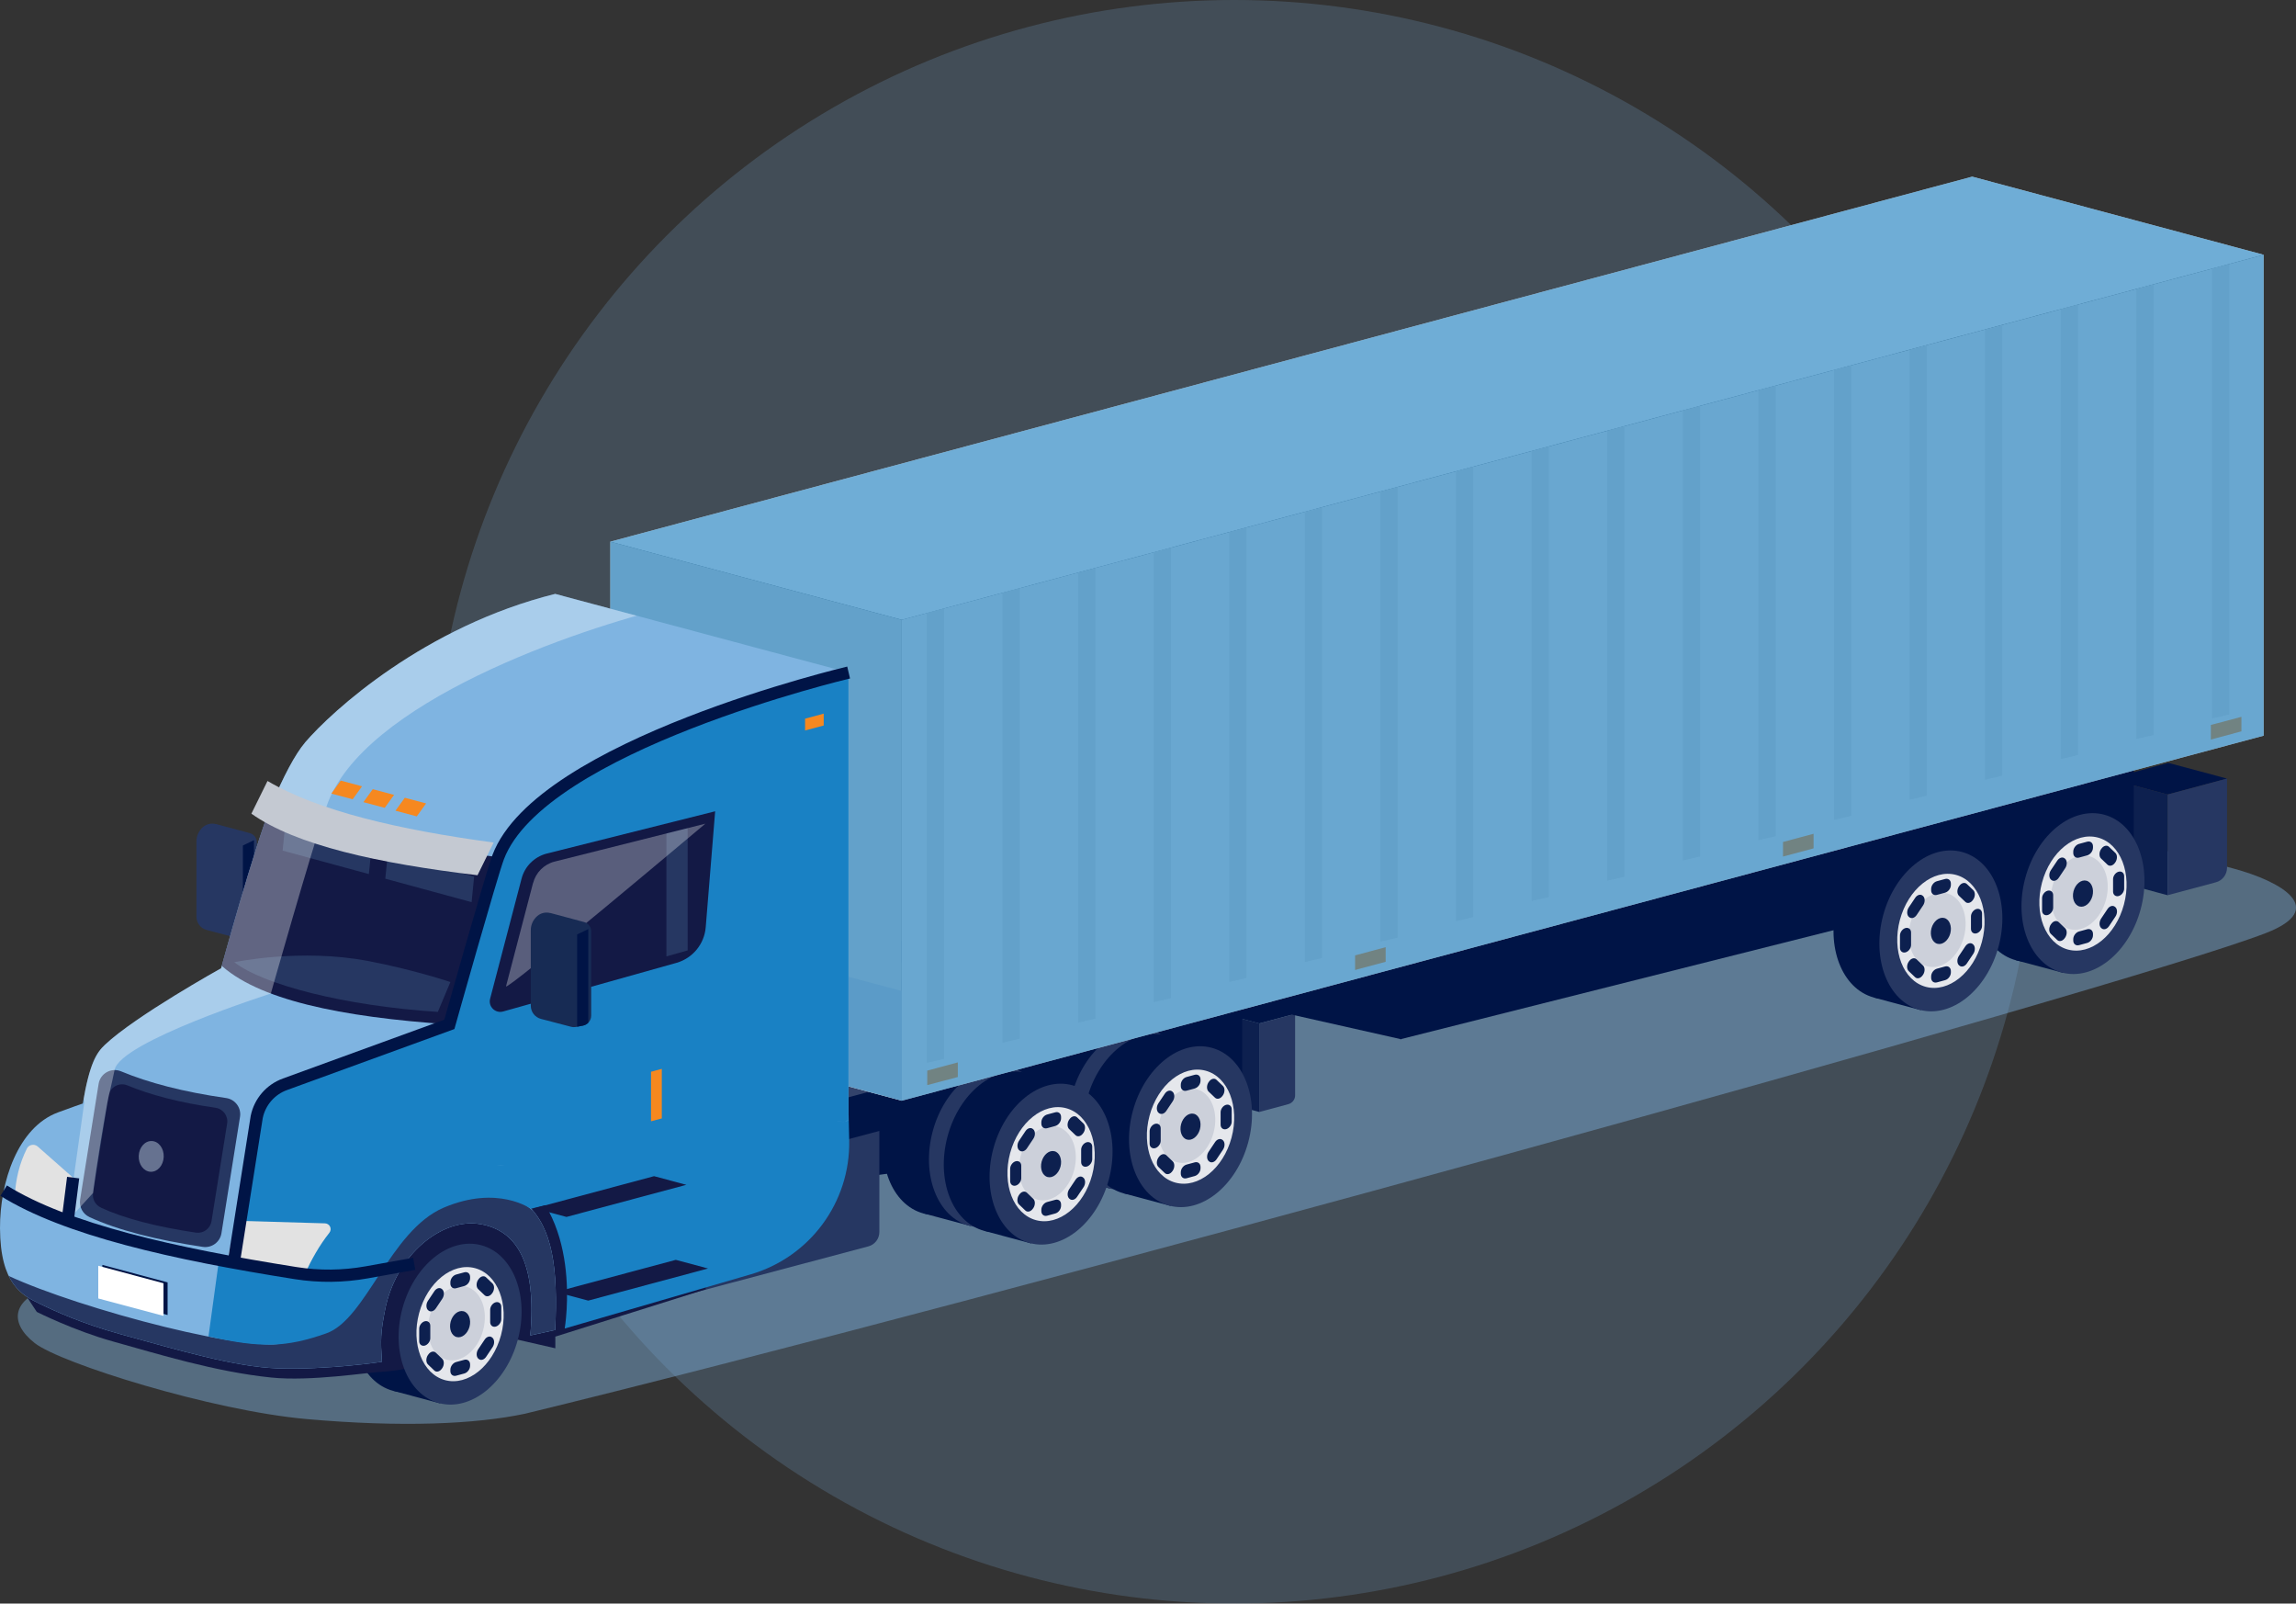 <?xml version="1.0" encoding="UTF-8"?><svg xmlns="http://www.w3.org/2000/svg" xmlns:xlink="http://www.w3.org/1999/xlink" viewBox="0 0 318.93 222.68"><rect x="0" y="0" width="318.93" height="222.68" fill="#333333" stroke="none"/><defs><style>.cls-1{fill:#33436b;}.cls-2{fill:#667290;}.cls-3{fill:#ccd0da;}.cls-4{fill:#0d204f;}.cls-5{fill:#e2e2e2;}.cls-6{mix-blend-mode:multiply;opacity:.6;}.cls-6,.cls-7{fill:#1981c4;}.cls-8{opacity:.33;}.cls-8,.cls-9,.cls-10{fill:#fff;}.cls-9{opacity:.3;}.cls-11{fill:#263762;}.cls-12{isolation:isolate;}.cls-13{fill:#001446;}.cls-14{fill:#c4c9d2;}.cls-15{clip-path:url(#clippath-1);}.cls-16{clip-path:url(#clippath-2);}.cls-17{fill:#666470;}.cls-18{opacity:.44;}.cls-18,.cls-19,.cls-20{fill:#7fb4e1;}.cls-19{opacity:.21;}.cls-21{fill:#f6881f;}.cls-22{fill:#131945;}.cls-23{fill:#bec3cd;}.cls-24{fill:#d2d2d1;}.cls-25{fill:#e5e7ec;}.cls-26{fill:none;stroke:#001446;stroke-miterlimit:10;stroke-width:1.7px;}.cls-27{fill:#172b54;}.cls-28{clip-path:url(#clippath);}.cls-29{fill:#e8e8e8;}.cls-30{fill:#f0efef;}</style><clipPath id="clippath"><path class="cls-11" d="M30,114.43l4.69,1.26c.58.16.99.68.99,1.29v11.7c0,.68-.48,1.26-1.14,1.39l-.93.18c-.24.05-.5.04-.74-.02l-4.17-1.09c-.83-.22-1.41-.97-1.41-1.83v-10.49c0-.77.34-1.49.92-1.98h0c.49-.42,1.16-.56,1.78-.4Z"/></clipPath><clipPath id="clippath-1"><path class="cls-20" d="M42.36,103.13c-1.34,1.57-3.03,4.72-4.72,8.82-2.24,5.42-6.93,22.51-6.93,22.51,0,0-11.89,6.61-16.14,10.63-1.18,1.11-2.13,2.6-3.07,8.15,0,0-1.73.59-3.46,1.24C2.47,156.55-.03,164.17,0,170.56c.04,7.79,3.06,9.31,5.59,10.53,1.98.95,5.8,2.71,11.1,4.17,8.18,2.25,15.92,4.55,21.84,4.76,6.91.24,14.52-.91,14.52-.91-.19-3.07-.2-3.97.45-7.28,1.52-7.61,7.89-12.72,13.15-11.85,5.01.82,7.93,5.15,7.01,15.47l3.46-.76c.41-8.56-.34-14.18-3.97-17.5l44.71-11.59v-62.21l-40.74-10.92c-18.14,4.52-30.99,16.24-34.77,20.66Z"/></clipPath><clipPath id="clippath-2"><path class="cls-27" d="M76.44,126.78l4.69,1.26c.58.16.99.68.99,1.29v11.7c0,.68-.48,1.26-1.14,1.39l-.93.18c-.24.05-.5.04-.74-.02l-4.17-1.09c-.83-.22-1.41-.97-1.41-1.83v-10.49c0-.77.34-1.49.92-1.98h0c.49-.42,1.16-.56,1.78-.4Z"/></clipPath></defs><g class="cls-12"><g id="Layer_2"><g id="Layer_1-2"><circle class="cls-19" cx="171.44" cy="111.34" r="111.34"/><path class="cls-18" d="M276.75,111.8c-6.78-1.82-128.3,28.94-135.08,30.75L8.11,178.34c-6.78,1.82-6.88,5.37-3.27,8.18,3.61,2.81,24.56,9.37,37.75,10.54,13.19,1.17,23.47.71,30.33-.74,61.74-14.99,221.83-59,241.85-66.76,8.66-3.36,2.18-7.15-4.59-8.97l-33.42-8.8Z"/><polygon class="cls-13" points="169.98 140.8 174.97 139.47 179.9 140.79 174.91 142.12 169.98 140.8"/><polygon class="cls-4" points="169.98 140.8 169.98 153.09 174.91 154.41 174.91 142.12 169.98 140.8"/><path class="cls-11" d="M179.9,140.79l-4.99,1.34v12.29l4.05-1.09c.55-.15.94-.65.94-1.22v-11.32Z"/><path class="cls-13" d="M90.83,146.74c-1.62,6.05.65,11.92,5.08,13.11,4.43,1.19,9.33-2.76,10.96-8.81,1.62-6.05-.65-11.92-5.08-13.11-4.43-1.19-9.34,2.76-10.96,8.81Z"/><rect class="cls-13" x="98.73" y="138.42" width="6.77" height="22.69" transform="translate(161.99 320.85) rotate(-165)"/><path class="cls-11" d="M97.19,148.44c-1.62,6.05.65,11.92,5.08,13.11,4.43,1.19,9.34-2.76,10.96-8.81,1.62-6.05-.65-11.92-5.08-13.11-4.43-1.19-9.34,2.76-10.96,8.81Z"/><path class="cls-25" d="M99.52,149.07c-1.15,4.3.46,8.46,3.61,9.3,3.14.84,6.63-1.96,7.78-6.25,1.15-4.3-.47-8.46-3.61-9.3-3.14-.84-6.63,1.96-7.78,6.25Z"/><path class="cls-3" d="M100.99,149.46c-.75,2.8.3,5.52,2.35,6.06,2.05.55,4.32-1.28,5.07-4.08.75-2.8-.3-5.52-2.35-6.06-2.05-.55-4.32,1.28-5.07,4.08Z"/><path class="cls-25" d="M103.91,150.24c-.26.99.11,1.95.83,2.14.72.19,1.52-.45,1.79-1.44.26-.99-.11-1.95-.83-2.14-.72-.19-1.52.45-1.79,1.44Z"/><path class="cls-4" d="M105.81,145.28l-1.14.31c-.44.12-.8-.17-.8-.64v-.19c0-.47.36-.95.8-1.07l1.14-.31c.44-.12.8.17.8.64v.19c0,.47-.36.95-.8,1.07Z"/><path class="cls-4" d="M105.81,157.44l-1.14.31c-.44.12-.8-.17-.8-.64v-.19c0-.47.36-.95.8-1.07l1.14-.31c.44-.12.8.17.8.64v.19c0,.47-.36.95-.8,1.07Z"/><path class="cls-4" d="M101.07,150.81v1.73c0,.45-.35.92-.77,1.03h0c-.42.11-.77-.17-.77-.62v-1.73c0-.45.35-.92.77-1.03h0c.42-.11.77.17.77.62Z"/><path class="cls-4" d="M110.93,148.17v1.73c0,.45-.35.92-.77,1.03h0c-.42.11-.77-.17-.77-.62v-1.73c0-.45.35-.92.77-1.03h0c.42-.11.77.17.77.62Z"/><path class="cls-4" d="M101.85,154.55l.89.85c.29.28.29.87,0,1.3l-.04.05c-.29.44-.77.56-1.06.28l-.89-.85c-.29-.28-.29-.87,0-1.3l.04-.05c.29-.44.77-.56,1.06-.28Z"/><path class="cls-4" d="M108.82,144.09l.89.85c.29.28.29.87,0,1.3l-.04.05c-.29.44-.77.56-1.06.28l-.89-.85c-.29-.28-.29-.87,0-1.3l.04-.05c.29-.44.77-.56,1.06-.28Z"/><path class="cls-4" d="M107.73,154.06l.89-1.33c.29-.44.77-.56,1.06-.28l.04.03c.29.28.29.87,0,1.3l-.89,1.33c-.29.44-.77.56-1.06.28l-.04-.03c-.29-.28-.29-.87,0-1.3Z"/><path class="cls-4" d="M100.76,147.34l.89-1.33c.29-.44.77-.56,1.06-.28l.04.03c.29.28.29.87,0,1.3l-.89,1.33c-.29.44-.77.56-1.06.28l-.04-.03c-.29-.28-.29-.87,0-1.3Z"/><path class="cls-13" d="M99.25,149.15c-1.62,6.05.65,11.92,5.08,13.11,4.43,1.19,9.33-2.76,10.96-8.81,1.62-6.05-.65-11.92-5.08-13.11-4.43-1.19-9.34,2.76-10.96,8.81Z"/><rect class="cls-13" x="107.15" y="140.83" width="6.77" height="22.69" transform="translate(177.92 327.77) rotate(-165)"/><path class="cls-11" d="M105.61,150.85c-1.62,6.05.65,11.92,5.08,13.11,4.43,1.19,9.34-2.76,10.96-8.81,1.62-6.05-.65-11.92-5.08-13.11-4.43-1.19-9.34,2.76-10.96,8.81Z"/><path class="cls-25" d="M107.94,151.48c-1.15,4.3.46,8.46,3.61,9.3,3.14.84,6.63-1.96,7.78-6.25,1.15-4.3-.47-8.46-3.61-9.3-3.14-.84-6.63,1.96-7.78,6.25Z"/><path class="cls-3" d="M109.41,151.87c-.75,2.8.3,5.52,2.35,6.06,2.05.55,4.32-1.28,5.07-4.08.75-2.8-.3-5.52-2.35-6.06-2.05-.55-4.32,1.28-5.07,4.08Z"/><path class="cls-4" d="M112.33,152.65c-.26.99.11,1.95.83,2.14.72.19,1.52-.45,1.79-1.44.26-.99-.11-1.95-.83-2.14-.72-.19-1.52.45-1.79,1.44Z"/><path class="cls-4" d="M114.23,147.7l-1.14.31c-.44.12-.8-.17-.8-.64v-.19c0-.47.36-.95.8-1.07l1.14-.31c.44-.12.8.17.8.64v.19c0,.47-.36.95-.8,1.07Z"/><path class="cls-4" d="M114.23,159.85l-1.14.31c-.44.12-.8-.17-.8-.64v-.19c0-.47.36-.95.8-1.07l1.14-.31c.44-.12.8.17.8.64v.19c0,.47-.36.95-.8,1.07Z"/><path class="cls-4" d="M109.49,153.22v1.73c0,.45-.35.92-.77,1.03h0c-.42.11-.77-.17-.77-.62v-1.73c0-.45.35-.92.77-1.03h0c.42-.11.77.17.77.62Z"/><path class="cls-4" d="M119.35,150.58v1.73c0,.45-.35.92-.77,1.03h0c-.42.11-.77-.17-.77-.62v-1.73c0-.45.35-.92.77-1.03h0c.42-.11.77.17.77.62Z"/><path class="cls-4" d="M110.27,156.96l.89.85c.29.28.29.87,0,1.3l-.04.05c-.29.44-.77.56-1.06.28l-.89-.85c-.29-.28-.29-.87,0-1.3l.04-.05c.29-.44.77-.56,1.06-.28Z"/><path class="cls-4" d="M117.24,146.5l.89.85c.29.28.29.87,0,1.3l-.04.05c-.29.44-.77.56-1.06.28l-.89-.85c-.29-.28-.29-.87,0-1.3l.04-.05c.29-.44.77-.56,1.06-.28Z"/><path class="cls-4" d="M116.15,156.48l.89-1.33c.29-.44.77-.56,1.06-.28l.04.03c.29.28.29.87,0,1.3l-.89,1.33c-.29.44-.77.56-1.06.28l-.04-.03c-.29-.28-.29-.87,0-1.3Z"/><path class="cls-4" d="M109.18,149.75l.89-1.33c.29-.44.77-.56,1.06-.28l.04.03c.29.28.29.87,0,1.3l-.89,1.33c-.29.44-.77.56-1.06.28l-.04-.03c-.29-.28-.29-.87,0-1.3Z"/><path class="cls-13" d="M113.9,139.38c-1.62,6.05.65,11.92,5.08,13.11,4.43,1.19,9.33-2.76,10.96-8.81,1.62-6.05-.65-11.92-5.08-13.11-4.43-1.19-9.34,2.76-10.96,8.81Z"/><rect class="cls-13" x="121.8" y="131.06" width="6.77" height="22.69" transform="translate(209.25 312.35) rotate(-165)"/><path class="cls-11" d="M120.26,141.08c-1.62,6.05.65,11.92,5.08,13.11,4.43,1.19,9.34-2.76,10.96-8.81,1.62-6.05-.65-11.92-5.08-13.11-4.43-1.19-9.34,2.76-10.96,8.81Z"/><path class="cls-25" d="M122.59,141.71c-1.15,4.3.46,8.46,3.61,9.3,3.14.84,6.63-1.96,7.78-6.25,1.15-4.3-.47-8.46-3.61-9.3-3.14-.84-6.63,1.96-7.78,6.25Z"/><path class="cls-3" d="M124.06,142.1c-.75,2.8.3,5.52,2.35,6.06,2.05.55,4.32-1.28,5.07-4.08.75-2.8-.3-5.52-2.35-6.06-2.05-.55-4.32,1.28-5.07,4.08Z"/><path class="cls-25" d="M126.97,142.88c-.26.99.11,1.95.83,2.14.72.19,1.52-.45,1.79-1.44.26-.99-.11-1.95-.83-2.14-.72-.19-1.52.45-1.79,1.44Z"/><path class="cls-4" d="M128.87,137.92l-1.14.31c-.44.12-.8-.17-.8-.64v-.19c0-.47.36-.95.8-1.07l1.14-.31c.44-.12.8.17.8.64v.19c0,.47-.36.95-.8,1.07Z"/><path class="cls-4" d="M128.87,150.08l-1.14.31c-.44.12-.8-.17-.8-.64v-.19c0-.47.36-.95.8-1.07l1.14-.31c.44-.12.8.17.8.64v.19c0,.47-.36.95-.8,1.07Z"/><path class="cls-4" d="M124.14,143.45v1.73c0,.45-.35.92-.77,1.03h0c-.42.11-.77-.17-.77-.62v-1.73c0-.45.35-.92.77-1.03h0c.42-.11.77.17.77.62Z"/><path class="cls-4" d="M134,140.81v1.73c0,.45-.35.92-.77,1.03h0c-.42.11-.77-.17-.77-.62v-1.73c0-.45.35-.92.77-1.03h0c.42-.11.77.17.77.62Z"/><path class="cls-4" d="M124.92,147.19l.89.85c.29.28.29.87,0,1.3l-.04.05c-.29.44-.77.56-1.06.28l-.89-.85c-.29-.28-.29-.87,0-1.3l.04-.05c.29-.44.77-.56,1.06-.28Z"/><path class="cls-4" d="M131.89,136.73l.89.85c.29.28.29.87,0,1.3l-.04.05c-.29.44-.77.56-1.06.28l-.89-.85c-.29-.28-.29-.87,0-1.3l.04-.05c.29-.44.77-.56,1.06-.28Z"/><path class="cls-4" d="M130.8,146.7l.89-1.33c.29-.44.77-.56,1.06-.28l.04.03c.29.28.29.87,0,1.3l-.89,1.33c-.29.44-.77.56-1.06.28l-.04-.03c-.29-.28-.29-.87,0-1.3Z"/><path class="cls-4" d="M123.82,139.98l.89-1.33c.29-.44.77-.56,1.06-.28l.04.03c.29.28.29.87,0,1.3l-.89,1.33c-.29.44-.77.56-1.06.28l-.04-.03c-.29-.28-.29-.87,0-1.3Z"/><path class="cls-13" d="M122.32,141.79c-1.62,6.05.65,11.92,5.08,13.11,4.43,1.19,9.33-2.76,10.96-8.81,1.62-6.05-.65-11.92-5.08-13.11-4.43-1.19-9.34,2.76-10.96,8.81Z"/><rect class="cls-13" x="130.22" y="133.47" width="6.77" height="22.69" transform="translate(225.17 319.28) rotate(-165)"/><path class="cls-11" d="M128.68,143.5c-1.62,6.05.65,11.92,5.08,13.11,4.43,1.19,9.34-2.76,10.96-8.81,1.62-6.05-.65-11.92-5.08-13.11-4.43-1.19-9.34,2.76-10.96,8.81Z"/><ellipse class="cls-25" cx="136.7" cy="145.64" rx="8.05" ry="5.89" transform="translate(-39.36 239.99) rotate(-75)"/><path class="cls-3" d="M132.48,144.51c-.75,2.8.3,5.52,2.35,6.06,2.05.55,4.32-1.28,5.07-4.08.75-2.8-.3-5.52-2.35-6.06-2.05-.55-4.32,1.28-5.07,4.08Z"/><path class="cls-4" d="M135.39,145.29c-.26.99.11,1.95.83,2.14.72.19,1.52-.45,1.79-1.44.26-.99-.11-1.95-.83-2.14-.72-.19-1.52.45-1.79,1.44Z"/><path class="cls-4" d="M137.29,140.34l-1.14.31c-.44.12-.8-.17-.8-.64v-.19c0-.47.36-.95.8-1.07l1.14-.31c.44-.12.8.17.8.64v.19c0,.47-.36.95-.8,1.07Z"/><path class="cls-4" d="M137.29,152.49l-1.14.31c-.44.12-.8-.17-.8-.64v-.19c0-.47.36-.95.8-1.07l1.14-.31c.44-.12.8.17.8.64v.19c0,.47-.36.95-.8,1.07Z"/><path class="cls-4" d="M132.56,145.87v1.73c0,.45-.35.92-.77,1.03h0c-.42.11-.77-.17-.77-.62v-1.73c0-.45.35-.92.77-1.03h0c.42-.11.77.17.77.62Z"/><path class="cls-4" d="M142.42,143.22v1.73c0,.45-.35.92-.77,1.03h0c-.42.11-.77-.17-.77-.62v-1.73c0-.45.35-.92.77-1.03h0c.42-.11.77.17.77.62Z"/><path class="cls-4" d="M133.34,149.6l.89.85c.29.28.29.87,0,1.3l-.04.05c-.29.44-.77.56-1.06.28l-.89-.85c-.29-.28-.29-.87,0-1.3l.04-.05c.29-.44.77-.56,1.06-.28Z"/><path class="cls-4" d="M140.31,139.14l.89.85c.29.28.29.87,0,1.3l-.04.05c-.29.44-.77.56-1.06.28l-.89-.85c-.29-.28-.29-.87,0-1.3l.04-.05c.29-.44.77-.56,1.06-.28Z"/><path class="cls-4" d="M139.22,149.12l.89-1.33c.29-.44.77-.56,1.06-.28l.04.03c.29.28.29.87,0,1.3l-.89,1.33c-.29.44-.77.56-1.06.28l-.04-.03c-.29-.28-.29-.87,0-1.3Z"/><path class="cls-4" d="M132.24,142.39l.89-1.33c.29-.44.77-.56,1.06-.28l.04.03c.29.28.29.87,0,1.3l-.89,1.33c-.29.44-.77.56-1.06.28l-.04-.03c-.29-.28-.29-.87,0-1.3Z"/><polygon class="cls-13" points="172.55 137.72 102.95 151.3 95.34 166.91 172.55 156.05 172.55 137.72"/><polygon class="cls-1" points="76.08 153.97 154.64 132.92 172.55 137.72 93.99 158.77 76.08 153.97"/><polygon class="cls-13" points="76.08 153.97 76.08 172.3 93.99 177.1 93.99 158.77 76.08 153.97"/><path class="cls-13" d="M142.57,150.19c-1.62,6.05.65,11.92,5.08,13.11,4.43,1.19,9.33-2.76,10.96-8.81,1.62-6.05-.65-11.92-5.08-13.11-4.43-1.19-9.34,2.76-10.96,8.81Z"/><rect class="cls-13" x="150.47" y="141.87" width="6.77" height="22.69" transform="translate(262.81 341.03) rotate(-165)"/><path class="cls-11" d="M148.93,151.9c-1.62,6.05.65,11.92,5.08,13.11,4.43,1.19,9.34-2.76,10.96-8.81,1.62-6.05-.65-11.92-5.08-13.11-4.43-1.19-9.34,2.76-10.96,8.81Z"/><ellipse class="cls-25" cx="156.95" cy="154.05" rx="8.05" ry="5.89" transform="translate(-32.47 265.78) rotate(-75)"/><path class="cls-3" d="M152.73,152.91c-.75,2.8.3,5.52,2.35,6.06,2.05.55,4.32-1.28,5.07-4.08.75-2.8-.3-5.52-2.35-6.06-2.05-.55-4.32,1.28-5.07,4.08Z"/><path class="cls-25" d="M155.64,153.7c-.26.99.11,1.95.83,2.14.72.19,1.52-.45,1.79-1.44.26-.99-.11-1.95-.83-2.14-.72-.19-1.52.45-1.79,1.44Z"/><path class="cls-4" d="M157.54,148.74l-1.14.31c-.44.12-.8-.17-.8-.64v-.19c0-.47.36-.95.8-1.07l1.14-.31c.44-.12.8.17.8.64v.19c0,.47-.36.95-.8,1.07Z"/><path class="cls-4" d="M157.54,160.89l-1.14.31c-.44.12-.8-.17-.8-.64v-.19c0-.47.36-.95.8-1.07l1.14-.31c.44-.12.8.17.8.64v.19c0,.47-.36.95-.8,1.07Z"/><path class="cls-4" d="M152.81,154.27v1.73c0,.45-.35.92-.77,1.03h0c-.42.11-.77-.17-.77-.62v-1.73c0-.45.35-.92.77-1.03h0c.42-.11.77.17.77.62Z"/><path class="cls-4" d="M162.67,151.63v1.73c0,.45-.35.92-.77,1.03h0c-.42.11-.77-.17-.77-.62v-1.73c0-.45.35-.92.77-1.03h0c.42-.11.77.17.77.62Z"/><path class="cls-4" d="M153.59,158l.89.85c.29.28.29.87,0,1.3l-.04.05c-.29.44-.77.56-1.06.28l-.89-.85c-.29-.28-.29-.87,0-1.3l.04-.05c.29-.44.77-.56,1.06-.28Z"/><path class="cls-4" d="M160.56,147.54l.89.85c.29.28.29.87,0,1.3l-.04.05c-.29.44-.77.56-1.06.28l-.89-.85c-.29-.28-.29-.87,0-1.3l.04-.05c.29-.44.77-.56,1.06-.28Z"/><path class="cls-4" d="M159.47,157.52l.89-1.33c.29-.44.77-.56,1.06-.28l.04.03c.29.28.29.87,0,1.3l-.89,1.33c-.29.44-.77.56-1.06.28l-.04-.03c-.29-.28-.29-.87,0-1.3Z"/><path class="cls-4" d="M152.49,150.79l.89-1.33c.29-.44.77-.56,1.06-.28l.04.03c.29.28.29.87,0,1.3l-.89,1.33c-.29.44-.77.56-1.06.28l-.04-.03c-.29-.28-.29-.87,0-1.3Z"/><path class="cls-13" d="M150.99,152.6c-1.62,6.05.65,11.92,5.08,13.11,4.43,1.19,9.33-2.76,10.96-8.81,1.62-6.05-.65-11.92-5.08-13.11-4.43-1.19-9.34,2.76-10.96,8.81Z"/><rect class="cls-13" x="158.89" y="144.29" width="6.77" height="22.69" transform="translate(278.74 347.96) rotate(-165)"/><path class="cls-11" d="M157.35,154.31c-1.62,6.05.65,11.92,5.08,13.11,4.43,1.19,9.34-2.76,10.96-8.81,1.62-6.05-.65-11.92-5.08-13.11-4.43-1.19-9.34,2.76-10.96,8.81Z"/><path class="cls-25" d="M159.68,154.93c-1.15,4.3.46,8.46,3.61,9.3,3.14.84,6.63-1.96,7.78-6.25,1.15-4.3-.47-8.46-3.61-9.3-3.14-.84-6.63,1.96-7.78,6.25Z"/><path class="cls-3" d="M161.15,155.33c-.75,2.8.3,5.52,2.35,6.06,2.05.55,4.32-1.28,5.07-4.08.75-2.8-.3-5.52-2.35-6.06-2.05-.55-4.32,1.28-5.07,4.08Z"/><path class="cls-4" d="M164.06,156.11c-.26.99.11,1.95.83,2.14.72.19,1.52-.45,1.79-1.44.26-.99-.11-1.95-.83-2.14-.72-.19-1.52.45-1.79,1.44Z"/><path class="cls-4" d="M165.96,151.15l-1.14.31c-.44.12-.8-.17-.8-.64v-.19c0-.47.36-.95.8-1.07l1.14-.31c.44-.12.8.17.8.64v.19c0,.47-.36.95-.8,1.07Z"/><path class="cls-4" d="M165.96,163.31l-1.14.31c-.44.12-.8-.17-.8-.64v-.19c0-.47.36-.95.8-1.07l1.14-.31c.44-.12.8.17.8.64v.19c0,.47-.36.95-.8,1.07Z"/><path class="cls-4" d="M161.23,156.68v1.73c0,.45-.35.92-.77,1.03h0c-.42.11-.77-.17-.77-.62v-1.73c0-.45.35-.92.77-1.03h0c.42-.11.77.17.77.62Z"/><path class="cls-4" d="M171.09,154.04v1.73c0,.45-.35.92-.77,1.03h0c-.42.11-.77-.17-.77-.62v-1.73c0-.45.35-.92.77-1.03h0c.42-.11.77.17.77.62Z"/><path class="cls-4" d="M162.01,160.42l.89.85c.29.28.29.87,0,1.3l-.04.05c-.29.44-.77.56-1.06.28l-.89-.85c-.29-.28-.29-.87,0-1.3l.04-.05c.29-.44.77-.56,1.06-.28Z"/><path class="cls-4" d="M168.98,149.95l.89.85c.29.28.29.87,0,1.3l-.04.05c-.29.44-.77.56-1.06.28l-.89-.85c-.29-.28-.29-.87,0-1.3l.04-.05c.29-.44.77-.56,1.06-.28Z"/><path class="cls-4" d="M167.89,159.93l.89-1.33c.29-.44.77-.56,1.06-.28l.04.03c.29.28.29.87,0,1.3l-.89,1.33c-.29.44-.77.56-1.06.28l-.04-.03c-.29-.28-.29-.87,0-1.3Z"/><path class="cls-4" d="M160.91,153.21l.89-1.33c.29-.44.77-.56,1.06-.28l.04.03c.29.28.29.87,0,1.3l-.89,1.33c-.29.44-.77.56-1.06.28l-.04-.03c-.29-.28-.29-.87,0-1.3Z"/><path class="cls-13" d="M123.2,155.4c-1.62,6.05.65,11.92,5.08,13.11,4.43,1.19,9.33-2.76,10.96-8.81,1.62-6.05-.65-11.92-5.08-13.11-4.43-1.19-9.34,2.76-10.96,8.81Z"/><rect class="cls-13" x="131.1" y="147.08" width="6.77" height="22.69" transform="translate(223.39 346.25) rotate(-165)"/><path class="cls-11" d="M129.56,157.1c-1.62,6.05.65,11.92,5.08,13.11,4.43,1.19,9.34-2.76,10.96-8.81,1.62-6.05-.65-11.92-5.08-13.11-4.43-1.19-9.34,2.76-10.96,8.81Z"/><ellipse class="cls-25" cx="137.58" cy="159.25" rx="8.05" ry="5.89" transform="translate(-51.85 250.93) rotate(-75)"/><path class="cls-3" d="M133.36,158.12c-.75,2.8.3,5.52,2.35,6.06,2.05.55,4.32-1.28,5.07-4.08.75-2.8-.3-5.52-2.35-6.06-2.05-.55-4.32,1.28-5.07,4.08Z"/><path class="cls-25" d="M136.27,158.9c-.26.99.11,1.95.83,2.14.72.19,1.52-.45,1.79-1.44.26-.99-.11-1.95-.83-2.14-.72-.19-1.52.45-1.79,1.44Z"/><path class="cls-4" d="M138.17,153.94l-1.14.31c-.44.12-.8-.17-.8-.64v-.19c0-.47.36-.95.8-1.07l1.14-.31c.44-.12.8.17.8.64v.19c0,.47-.36.95-.8,1.07Z"/><path class="cls-4" d="M138.17,166.1l-1.14.31c-.44.12-.8-.17-.8-.64v-.19c0-.47.36-.95.8-1.07l1.14-.31c.44-.12.8.17.8.64v.19c0,.47-.36.95-.8,1.07Z"/><path class="cls-4" d="M133.44,159.47v1.73c0,.45-.35.92-.77,1.03h0c-.42.11-.77-.17-.77-.62v-1.73c0-.45.35-.92.77-1.03h0c.42-.11.77.17.77.62Z"/><path class="cls-4" d="M143.3,156.83v1.73c0,.45-.35.92-.77,1.03h0c-.42.11-.77-.17-.77-.62v-1.73c0-.45.35-.92.77-1.03h0c.42-.11.77.17.77.62Z"/><path class="cls-4" d="M134.22,163.21l.89.85c.29.28.29.87,0,1.3l-.04.05c-.29.44-.77.56-1.06.28l-.89-.85c-.29-.28-.29-.87,0-1.3l.04-.05c.29-.44.77-.56,1.06-.28Z"/><path class="cls-4" d="M141.19,152.75l.89.85c.29.28.29.87,0,1.3l-.04.05c-.29.44-.77.56-1.06.28l-.89-.85c-.29-.28-.29-.87,0-1.3l.04-.05c.29-.44.77-.56,1.06-.28Z"/><path class="cls-4" d="M140.1,162.72l.89-1.33c.29-.44.77-.56,1.06-.28l.04.03c.29.28.29.87,0,1.3l-.89,1.33c-.29.44-.77.56-1.06.28l-.04-.03c-.29-.28-.29-.87,0-1.3Z"/><path class="cls-4" d="M133.13,156l.89-1.33c.29-.44.77-.56,1.06-.28l.04.03c.29.28.29.87,0,1.3l-.89,1.33c-.29.44-.77.56-1.06.28l-.04-.03c-.29-.28-.29-.87,0-1.3Z"/><path class="cls-13" d="M131.62,157.81c-1.62,6.05.65,11.92,5.08,13.11,4.43,1.19,9.33-2.76,10.96-8.81,1.62-6.05-.65-11.92-5.08-13.11-4.43-1.19-9.34,2.76-10.96,8.81Z"/><rect class="cls-13" x="139.52" y="149.49" width="6.77" height="22.69" transform="translate(239.32 353.18) rotate(-165)"/><path class="cls-11" d="M137.98,159.51c-1.62,6.05.65,11.92,5.08,13.11,4.43,1.19,9.34-2.76,10.96-8.81,1.62-6.05-.65-11.92-5.08-13.11-4.43-1.19-9.34,2.76-10.96,8.81Z"/><path class="cls-25" d="M140.31,160.14c-1.15,4.3.46,8.46,3.61,9.3,3.14.84,6.63-1.96,7.78-6.25,1.15-4.3-.47-8.46-3.61-9.3-3.14-.84-6.63,1.96-7.78,6.25Z"/><path class="cls-3" d="M141.78,160.53c-.75,2.8.3,5.52,2.35,6.06,2.05.55,4.32-1.28,5.07-4.08.75-2.8-.3-5.52-2.35-6.06-2.05-.55-4.32,1.28-5.07,4.08Z"/><path class="cls-4" d="M144.69,161.31c-.26.99.11,1.95.83,2.14.72.19,1.52-.45,1.79-1.44.26-.99-.11-1.95-.83-2.14-.72-.19-1.52.45-1.79,1.44Z"/><path class="cls-4" d="M146.59,156.36l-1.14.31c-.44.12-.8-.17-.8-.64v-.19c0-.47.36-.95.8-1.07l1.14-.31c.44-.12.8.17.8.64v.19c0,.47-.36.95-.8,1.07Z"/><path class="cls-4" d="M146.59,168.51l-1.14.31c-.44.12-.8-.17-.8-.64v-.19c0-.47.36-.95.8-1.07l1.14-.31c.44-.12.8.17.8.64v.19c0,.47-.36.95-.8,1.07Z"/><path class="cls-4" d="M141.86,161.88v1.73c0,.45-.35.92-.77,1.03h0c-.42.11-.77-.17-.77-.62v-1.73c0-.45.35-.92.77-1.03h0c.42-.11.77.17.77.62Z"/><path class="cls-4" d="M151.72,159.24v1.73c0,.45-.35.92-.77,1.03h0c-.42.11-.77-.17-.77-.62v-1.73c0-.45.35-.92.77-1.03h0c.42-.11.77.17.77.62Z"/><path class="cls-4" d="M142.64,165.62l.89.85c.29.28.29.87,0,1.3l-.04.05c-.29.44-.77.56-1.06.28l-.89-.85c-.29-.28-.29-.87,0-1.3l.04-.05c.29-.44.77-.56,1.06-.28Z"/><path class="cls-4" d="M149.61,155.16l.89.85c.29.28.29.87,0,1.3l-.04.05c-.29.44-.77.56-1.06.28l-.89-.85c-.29-.28-.29-.87,0-1.3l.04-.05c.29-.44.77-.56,1.06-.28Z"/><path class="cls-4" d="M148.52,165.14l.89-1.33c.29-.44.77-.56,1.06-.28l.04.03c.29.28.29.87,0,1.3l-.89,1.33c-.29.44-.77.56-1.06.28l-.04-.03c-.29-.28-.29-.87,0-1.3Z"/><path class="cls-4" d="M141.55,158.41l.89-1.33c.29-.44.77-.56,1.06-.28l.04.03c.29.28.29.87,0,1.3l-.89,1.33c-.29.44-.77.56-1.06.28l-.04-.03c-.29-.28-.29-.87,0-1.3Z"/><path class="cls-11" d="M122.15,157.05l-31.1,8.27v15.62l29.57-7.86c.9-.24,1.53-1.06,1.53-1.99v-14.04Z"/><polygon class="cls-13" points="83.24 162.49 83.24 178.1 92.34 180.54 92.34 164.93 83.24 162.49"/><polygon class="cls-13" points="292.95 108.15 301.2 105.94 309.35 108.12 301.11 110.33 292.95 108.15"/><polygon class="cls-4" points="292.95 108.15 292.95 122.13 301.11 124.32 301.11 110.33 292.95 108.15"/><path class="cls-11" d="M309.35,108.12l-8.25,2.21v13.98l6.7-1.79c.91-.24,1.55-1.07,1.55-2.02v-12.38Z"/><polygon class="cls-13" points="296.39 98.35 194.51 124 194.51 144.32 296.39 118.68 296.39 98.35"/><polygon class="cls-17" points="189.52 116.91 276.65 93.57 296.52 98.89 209.39 122.24 189.52 116.91"/><polygon class="cls-13" points="174.78 119.52 174.78 139.85 194.65 144.32 194.65 124.85 174.78 119.52"/><polygon class="cls-29" points="183.02 131.73 243.02 115.38 253.22 118.11 193.22 134.47 183.02 131.73"/><polygon class="cls-5" points="314.44 35.38 314.44 102.16 219.87 127.5 125.26 152.85 125.26 86.07 219.87 60.73 314.44 35.38"/><polygon class="cls-30" points="314.44 35.38 125.26 86.07 84.77 75.22 273.95 24.53 314.44 35.38"/><polygon class="cls-24" points="84.77 75.22 84.77 142 125.26 152.85 125.26 86.07 84.77 75.22"/><polygon class="cls-23" points="84.77 126.77 84.77 142 125.26 152.85 125.26 137.62 84.77 126.77"/><path class="cls-13" d="M274.95,120.24c-1.62,6.05.65,11.92,5.08,13.11,4.43,1.19,9.33-2.76,10.96-8.81,1.62-6.05-.65-11.92-5.08-13.11-4.43-1.19-9.34,2.76-10.96,8.81Z"/><rect class="cls-13" x="282.86" y="111.92" width="6.77" height="22.69" transform="translate(530.83 316.41) rotate(-165)"/><path class="cls-11" d="M281.32,121.94c-1.62,6.05.65,11.92,5.08,13.11,4.43,1.19,9.34-2.76,10.96-8.81,1.62-6.05-.65-11.92-5.08-13.11-4.43-1.19-9.34,2.76-10.96,8.81Z"/><ellipse class="cls-25" cx="289.34" cy="124.09" rx="8.05" ry="5.89" transform="translate(94.59 371.45) rotate(-75)"/><path class="cls-3" d="M285.12,122.96c-.75,2.8.3,5.52,2.35,6.06,2.05.55,4.32-1.28,5.07-4.08.75-2.8-.3-5.52-2.35-6.06-2.05-.55-4.32,1.28-5.07,4.08Z"/><path class="cls-4" d="M288.03,123.74c-.26.99.11,1.95.83,2.14.72.19,1.52-.45,1.79-1.44.26-.99-.11-1.95-.83-2.14-.72-.19-1.52.45-1.79,1.44Z"/><path class="cls-4" d="M289.93,118.78l-1.14.31c-.44.12-.8-.17-.8-.64v-.19c0-.47.36-.95.8-1.07l1.14-.31c.44-.12.8.17.8.64v.19c0,.47-.36.95-.8,1.07Z"/><path class="cls-4" d="M289.93,130.94l-1.14.31c-.44.12-.8-.17-.8-.64v-.19c0-.47.36-.95.8-1.07l1.14-.31c.44-.12.8.17.8.64v.19c0,.47-.36.95-.8,1.07Z"/><path class="cls-4" d="M285.2,124.31v1.73c0,.45-.35.92-.77,1.03h0c-.42.11-.77-.17-.77-.62v-1.73c0-.45.35-.92.77-1.03h0c.42-.11.77.17.77.62Z"/><path class="cls-4" d="M295.06,121.67v1.73c0,.45-.35.92-.77,1.03h0c-.42.11-.77-.17-.77-.62v-1.73c0-.45.35-.92.77-1.03h0c.42-.11.77.17.77.62Z"/><path class="cls-4" d="M285.97,128.05l.89.85c.29.28.29.87,0,1.3l-.04.05c-.29.44-.77.56-1.06.28l-.89-.85c-.29-.28-.29-.87,0-1.3l.04-.05c.29-.44.77-.56,1.06-.28Z"/><path class="cls-4" d="M292.95,117.59l.89.85c.29.28.29.87,0,1.3l-.04.05c-.29.44-.77.56-1.06.28l-.89-.85c-.29-.28-.29-.87,0-1.3l.04-.05c.29-.44.77-.56,1.06-.28Z"/><path class="cls-4" d="M291.86,127.56l.89-1.33c.29-.44.77-.56,1.06-.28l.04.03c.29.28.29.87,0,1.3l-.89,1.33c-.29.44-.77.56-1.06.28l-.04-.03c-.29-.28-.29-.87,0-1.3Z"/><path class="cls-4" d="M284.88,120.84l.89-1.33c.29-.44.77-.56,1.06-.28l.04.03c.29.28.29.87,0,1.3l-.89,1.33c-.29.44-.77.56-1.06.28l-.04-.03c-.29-.28-.29-.87,0-1.3Z"/><path class="cls-13" d="M255.21,125.41c-1.62,6.05.65,11.92,5.08,13.11,4.43,1.19,9.33-2.76,10.96-8.81,1.62-6.05-.65-11.92-5.08-13.11-4.43-1.19-9.34,2.76-10.96,8.81Z"/><rect class="cls-13" x="263.12" y="117.09" width="6.77" height="22.69" transform="translate(490.68 321.48) rotate(-165)"/><path class="cls-11" d="M261.58,127.12c-1.62,6.05.65,11.92,5.08,13.11,4.43,1.19,9.34-2.76,10.96-8.81,1.62-6.05-.65-11.92-5.08-13.11-4.43-1.19-9.34,2.76-10.96,8.81Z"/><path class="cls-25" d="M263.91,127.74c-1.15,4.3.46,8.46,3.61,9.3,3.14.84,6.63-1.96,7.78-6.25,1.15-4.3-.47-8.46-3.61-9.3-3.14-.84-6.63,1.96-7.78,6.25Z"/><path class="cls-3" d="M265.38,128.13c-.75,2.8.3,5.52,2.35,6.06,2.05.55,4.32-1.28,5.07-4.08.75-2.8-.3-5.52-2.35-6.06-2.05-.55-4.32,1.28-5.07,4.08Z"/><path class="cls-4" d="M268.29,128.92c-.26.99.11,1.95.83,2.14.72.19,1.52-.45,1.79-1.44.26-.99-.11-1.95-.83-2.14-.72-.19-1.52.45-1.79,1.44Z"/><path class="cls-4" d="M270.19,123.96l-1.14.31c-.44.12-.8-.17-.8-.64v-.19c0-.47.36-.95.8-1.07l1.14-.31c.44-.12.8.17.8.64v.19c0,.47-.36.95-.8,1.07Z"/><path class="cls-4" d="M270.19,136.11l-1.14.31c-.44.12-.8-.17-.8-.64v-.19c0-.47.36-.95.8-1.07l1.14-.31c.44-.12.8.17.8.64v.19c0,.47-.36.95-.8,1.07Z"/><path class="cls-4" d="M265.46,129.49v1.73c0,.45-.35.92-.77,1.03h0c-.42.11-.77-.17-.77-.62v-1.73c0-.45.35-.92.77-1.03h0c.42-.11.77.17.77.62Z"/><path class="cls-4" d="M275.32,126.85v1.73c0,.45-.35.92-.77,1.03h0c-.42.11-.77-.17-.77-.62v-1.73c0-.45.35-.92.77-1.03h0c.42-.11.77.17.77.62Z"/><path class="cls-4" d="M266.23,133.22l.89.85c.29.28.29.87,0,1.3l-.04.05c-.29.44-.77.56-1.06.28l-.89-.85c-.29-.28-.29-.87,0-1.3l.04-.05c.29-.44.77-.56,1.06-.28Z"/><path class="cls-4" d="M273.21,122.76l.89.85c.29.28.29.87,0,1.3l-.04.05c-.29.44-.77.56-1.06.28l-.89-.85c-.29-.28-.29-.87,0-1.3l.04-.05c.29-.44.77-.56,1.06-.28Z"/><path class="cls-4" d="M272.11,132.74l.89-1.33c.29-.44.77-.56,1.06-.28l.04.03c.29.28.29.87,0,1.3l-.89,1.33c-.29.44-.77.56-1.06.28l-.04-.03c-.29-.28-.29-.87,0-1.3Z"/><path class="cls-4" d="M265.14,126.01l.89-1.33c.29-.44.77-.56,1.06-.28l.04.03c.29.28.29.87,0,1.3l-.89,1.33c-.29.44-.77.56-1.06.28l-.04-.03c-.29-.28-.29-.87,0-1.3Z"/><polygon class="cls-21" points="133.05 149.56 128.8 150.69 128.8 148.67 133.05 147.53 133.05 149.56"/><polygon class="cls-21" points="192.48 133.56 188.23 134.7 188.23 132.67 192.48 131.53 192.48 133.56"/><polygon class="cls-21" points="251.92 117.81 247.67 118.95 247.67 116.92 251.92 115.78 251.92 117.81"/><polygon class="cls-21" points="311.35 101.56 307.1 102.7 307.1 100.67 311.35 99.54 311.35 101.56"/><polygon class="cls-24" points="128.74 85.14 128.74 147.6 131.15 147.04 131.15 84.5 128.74 85.14"/><polygon class="cls-24" points="139.24 82.34 139.24 144.8 141.65 144.24 141.65 81.7 139.24 82.34"/><polygon class="cls-24" points="149.74 79.56 149.74 142.01 152.15 141.46 152.15 78.91 149.74 79.56"/><polygon class="cls-24" points="160.25 76.72 160.25 139.17 162.65 138.62 162.65 76.07 160.25 76.72"/><polygon class="cls-24" points="170.75 73.91 170.75 136.37 173.15 135.81 173.15 73.27 170.75 73.91"/><polygon class="cls-24" points="181.25 71.14 181.25 133.59 183.65 133.04 183.65 70.49 181.25 71.14"/><polygon class="cls-24" points="191.75 68.31 191.75 130.76 194.15 130.21 194.15 67.66 191.75 68.31"/><polygon class="cls-24" points="202.25 65.46 202.25 127.92 204.65 127.36 204.65 64.82 202.25 65.46"/><polygon class="cls-24" points="212.75 62.67 212.75 125.12 215.15 124.57 215.15 62.02 212.75 62.67"/><polygon class="cls-24" points="223.25 59.85 223.25 122.3 225.65 121.75 225.65 59.2 223.25 59.85"/><polygon class="cls-24" points="233.75 57.04 233.75 119.49 236.16 118.94 236.16 56.39 233.75 57.04"/><polygon class="cls-24" points="244.25 54.22 244.25 116.67 246.66 116.12 246.66 53.57 244.25 54.22"/><polygon class="cls-24" points="254.75 51.4 254.75 113.86 257.16 113.3 257.16 50.76 254.75 51.4"/><polygon class="cls-24" points="265.25 48.6 265.25 111.06 267.66 110.5 267.66 47.96 265.25 48.6"/><polygon class="cls-24" points="275.73 45.82 275.73 108.28 278.13 107.72 278.13 45.18 275.73 45.82"/><polygon class="cls-24" points="286.25 42.95 286.25 105.41 288.66 104.85 288.66 42.31 286.25 42.95"/><polygon class="cls-24" points="296.75 40.17 296.75 102.62 299.16 102.07 299.16 39.52 296.75 40.17"/><polygon class="cls-24" points="307.25 37.32 307.25 99.78 309.66 99.22 309.66 36.68 307.25 37.32"/><polygon class="cls-6" points="84.77 75.22 273.95 24.53 314.44 35.38 314.44 102.16 125.26 152.85 84.77 142 84.77 75.22"/><path class="cls-13" d="M49.52,180.03c-1.62,6.05.65,11.92,5.08,13.11,4.43,1.19,9.33-2.76,10.96-8.81,1.62-6.05-.65-11.92-5.08-13.11-4.43-1.19-9.34,2.76-10.96,8.81Z"/><rect class="cls-13" x="57.43" y="171.71" width="6.77" height="22.69" transform="translate(72.18 375.61) rotate(-165)"/><path class="cls-11" d="M30,114.43l4.69,1.26c.58.16.99.68.99,1.29v11.7c0,.68-.48,1.26-1.14,1.39l-.93.18c-.24.05-.5.04-.74-.02l-4.17-1.09c-.83-.22-1.41-.97-1.41-1.83v-10.49c0-.77.34-1.49.92-1.98h0c.49-.42,1.16-.56,1.78-.4Z"/><g class="cls-28"><polygon class="cls-13" points="35.28 130.88 33.74 130.88 33.74 117.41 35.28 116.67 35.28 130.88"/></g><path class="cls-25" d="M36.36,165.37l-4.79,9.74c-8.34-1.26-18.66-3.87-22.17-5.59l1.71-10.92c.41,2.48,3.93,4.47,8.14,5.56,8.06,2.1,12.32,1.99,17.12,1.2Z"/><path class="cls-22" d="M2.74,178.58l2.37,3.6s5.14,2.59,10.57,4.1c6.29,1.75,14.19,4.21,21.98,5.01,5.53.57,13.39-.72,15.46-.8,5.11-.21,18.81-4.45,18.81-4.45l5.21,1.19v-1.62l20.89-6.57v-27.72L2.74,178.58Z"/><path class="cls-7" d="M78.44,184.49s2.82-16.27-8.07-22.36l47.51-7.24s.04,1.23.08,3.49c.16,8.58-5.46,16.19-13.7,18.59l-25.83,7.52Z"/><path class="cls-20" d="M42.36,103.13c-1.34,1.57-3.03,4.72-4.72,8.82-2.24,5.42-6.93,22.51-6.93,22.51,0,0-11.89,6.61-16.14,10.63-1.18,1.11-2.13,2.6-3.07,8.15,0,0-1.73.59-3.46,1.24C2.47,156.55-.03,164.17,0,170.56c.04,7.79,3.06,9.31,5.59,10.53,1.98.95,5.8,2.71,11.1,4.17,8.18,2.25,15.92,4.55,21.84,4.76,6.91.24,14.52-.91,14.52-.91-.19-3.07-.2-3.97.45-7.28,1.52-7.61,7.89-12.72,13.15-11.85,5.01.82,7.93,5.15,7.01,15.47l3.46-.76c.41-8.56-.34-14.18-3.97-17.5l44.71-11.59v-62.21l-40.74-10.92c-18.14,4.52-30.99,16.24-34.77,20.66Z"/><g class="cls-15"><path class="cls-11" d="M12.42,169.01c3.95,1.82,9.28,3.17,15.75,4.14,1.24.18,2.39-.66,2.59-1.89l2.58-16.17c.2-1.26-.67-2.43-1.93-2.61-5.94-.85-10.75-2.11-14.6-3.71-1.36-.56-2.88.29-3.11,1.74l-2.57,16.07c-.16,1.01.37,2,1.3,2.43Z"/><path class="cls-22" d="M14.01,167.7c3.31,1.53,7.78,2.66,13.2,3.47,1.04.15,2-.55,2.17-1.59l2.17-13.56c.17-1.05-.56-2.04-1.62-2.19-4.98-.71-9.01-1.77-12.24-3.11-1.14-.47-2.42.25-2.61,1.46l-2.15,13.48c-.14.85.31,1.68,1.09,2.03Z"/><path class="cls-22" d="M30.4,133.75c5.25,5.09,16.98,7.49,32.03,8.5l6.78-23.22c-13.78-1.66-24.6-4.42-32.04-8.42l-6.77,23.14Z"/><polygon class="cls-11" points="51.24 121.38 51.6 117.82 39.62 114.56 39.26 118.12 51.24 121.38"/><polygon class="cls-11" points="65.51 125.28 65.86 121.73 53.88 118.47 53.52 122.02 65.51 125.28"/><path class="cls-11" d="M51.14,133.45c-9.41-1.79-18.6.17-18.6.17,4.03,3.11,15.21,6.05,28.28,6.9l1.74-4.15s-5.07-1.71-11.42-2.92Z"/><path class="cls-7" d="M69.2,119.03c-1.93,6.3-6.78,23.22-6.78,23.22l-22.79,8.11c-2.02.72-3.5,2.47-3.86,4.58l-2.45,11.66c9.89-3.65,22.99-4.8,37.52-4.73l23.24-3.95,23.79-2.32,23.81,29.35v-80.42l-23.81-11.14c-31.47,7.28-46.75,19.34-48.68,25.64Z"/><path class="cls-8" d="M12.92,165.67s.59-4.71,1.96-12.37c.2-1.11.58-2.47,1.04-4.74.8-3.93,21.7-10.59,21.7-10.59,0,0,5.51-19.45,7.72-25.95,4.93-14.54,35.18-24.76,47.72-27.73l-22.34-3.99-43.5,17.48-16.11,50.94.6,4.35-2.31,16.45,3.52-3.85Z"/><path class="cls-11" d="M77.78,172.72s-5.18-10.46-16.58-7.14c-9.73,2.84-14.05,11.43-15.37,14.76-1.32,3.33-4.19,6.28-7.87,6.35-9,.17-34.39-7.32-39.56-11.06l-1.94,9.56,49.37,7.11,32.71-5.66-.76-13.91Z"/></g><path class="cls-7" d="M28.96,185.6l1.46-10.65,2.06.38-.36-2.93,1.8-8.77s22.64-4.03,35.66-1.77l25.93-5.04,22.36-1.23-12.34,4.45-31.81,7.82s-4.59-3.35-12.08-.16c-7.5,3.2-10.74,15.5-16.32,17.46-5.58,1.97-9.14,2.06-16.36.42Z"/><path class="cls-2" d="M22.74,160.66c-.05,1.18-.86,2.1-1.82,2.06-.96-.04-1.7-1.03-1.65-2.21.05-1.18.86-2.1,1.82-2.06.96.04,1.7,1.03,1.65,2.21Z"/><polygon class="cls-21" points="91.93 155.31 90.43 155.71 90.43 148.83 91.93 148.43 91.93 155.31"/><polygon class="cls-21" points="114.42 100.75 111.83 101.44 111.83 99.8 114.42 99.1 114.42 100.75"/><path class="cls-5" d="M32.72,169.52l-1.15,5.59c3.9.82,7.55,1.45,10.79,1.77.88-1.91,1.99-3.93,3.39-5.69.42-.53.05-1.3-.62-1.31l-12.42-.36Z"/><path class="cls-5" d="M3.73,159.51c-1.02,2.03-1.57,4.28-1.69,6.73,2.21,1.21,4.68,2.29,7.36,3.28l.75-5.98-4.9-4.32c-.48-.43-1.24-.28-1.53.29Z"/><polygon class="cls-13" points="14.22 180.18 23.28 182.61 23.28 178.08 14.22 175.65 14.22 180.18"/><polygon class="cls-10" points="13.65 180.31 22.71 182.73 22.71 178.2 13.65 175.77 13.65 180.31"/><polygon class="cls-21" points="54.93 112.58 57.89 113.37 59.19 111.57 56.23 110.78 54.93 112.58"/><polygon class="cls-21" points="50.48 111.39 53.44 112.18 54.74 110.38 51.78 109.59 50.48 111.39"/><polygon class="cls-21" points="46.03 110.2 48.99 110.99 50.29 109.19 47.33 108.4 46.03 110.2"/><path class="cls-22" d="M72.45,122.01l-4.37,16.68c-.29,1.09.73,2.08,1.81,1.77l24.1-6.76c2.24-.65,3.85-2.61,4.04-4.94l1.31-16.1-23.43,5.88c-1.69.45-3.02,1.77-3.46,3.47Z"/><polygon class="cls-11" points="95.52 131.98 92.57 132.81 92.57 115.74 95.52 115 95.52 131.98"/><path class="cls-26" d="M.51,165.34c8.67,5.41,23.57,8.77,40.55,11.45,3.27.52,6.6.48,9.85-.1l6.63-1.19"/><path class="cls-26" d="M117.88,93.39s-42.8,10.09-48.68,25.64c-.98,2.6-6.78,23.22-6.78,23.22l-22.84,8.32c-2.01.73-3.49,2.45-3.92,4.54l-3.19,20.22"/><line class="cls-26" x1="9.4" y1="169.52" x2="10.16" y2="163.53"/><path class="cls-9" d="M74.04,122.63l-3.75,14.33c-.25.94,27.69-22.58,27.69-22.58l-20.96,5.27c-1.46.38-2.59,1.52-2.97,2.98Z"/><path class="cls-27" d="M76.44,126.78l4.69,1.26c.58.16.99.68.99,1.29v11.7c0,.68-.48,1.26-1.14,1.39l-.93.18c-.24.05-.5.04-.74-.02l-4.17-1.09c-.83-.22-1.41-.97-1.41-1.83v-10.49c0-.77.34-1.49.92-1.98h0c.49-.42,1.16-.56,1.78-.4Z"/><g class="cls-16"><polygon class="cls-13" points="81.72 143.23 80.17 143.23 80.17 129.76 81.72 129.02 81.72 143.23"/></g><path class="cls-11" d="M55.89,181.73c-1.62,6.05.65,11.92,5.08,13.11,4.43,1.19,9.34-2.76,10.96-8.81,1.62-6.05-.65-11.92-5.08-13.11-4.43-1.19-9.34,2.76-10.96,8.81Z"/><ellipse class="cls-25" cx="63.91" cy="183.88" rx="8.05" ry="5.89" transform="translate(-130.25 198.02) rotate(-75)"/><path class="cls-3" d="M59.69,182.75c-.75,2.8.3,5.52,2.35,6.06,2.05.55,4.32-1.28,5.07-4.08.75-2.8-.3-5.52-2.35-6.06-2.05-.55-4.32,1.28-5.07,4.08Z"/><path class="cls-4" d="M62.6,183.53c-.26.99.11,1.95.83,2.14.72.19,1.52-.45,1.79-1.44.26-.99-.11-1.95-.83-2.14-.72-.19-1.52.45-1.79,1.44Z"/><path class="cls-4" d="M64.5,178.58l-1.14.31c-.44.12-.8-.17-.8-.64v-.19c0-.47.36-.95.8-1.07l1.14-.31c.44-.12.8.17.8.64v.19c0,.47-.36.95-.8,1.07Z"/><path class="cls-4" d="M64.5,190.73l-1.14.31c-.44.12-.8-.17-.8-.64v-.19c0-.47.36-.95.8-1.07l1.14-.31c.44-.12.8.17.8.64v.19c0,.47-.36.95-.8,1.07Z"/><path class="cls-4" d="M59.77,184.1v1.73c0,.45-.35.92-.77,1.03h0c-.42.11-.77-.17-.77-.62v-1.73c0-.45.35-.92.77-1.03h0c.42-.11.77.17.77.62Z"/><path class="cls-4" d="M69.63,181.46v1.73c0,.45-.35.92-.77,1.03h0c-.42.11-.77-.17-.77-.62v-1.73c0-.45.35-.92.77-1.03h0c.42-.11.77.17.77.62Z"/><path class="cls-4" d="M60.54,187.84l.89.85c.29.28.29.87,0,1.3l-.04.05c-.29.44-.77.56-1.06.28l-.89-.85c-.29-.28-.29-.87,0-1.3l.04-.05c.29-.44.77-.56,1.06-.28Z"/><path class="cls-4" d="M67.52,177.38l.89.85c.29.28.29.87,0,1.3l-.04.05c-.29.44-.77.56-1.06.28l-.89-.85c-.29-.28-.29-.87,0-1.3l.04-.05c.29-.44.77-.56,1.06-.28Z"/><path class="cls-4" d="M66.43,187.36l.89-1.33c.29-.44.77-.56,1.06-.28l.04.03c.29.28.29.87,0,1.3l-.89,1.33c-.29.44-.77.56-1.06.28l-.04-.03c-.29-.28-.29-.87,0-1.3Z"/><path class="cls-4" d="M59.45,180.63l.89-1.33c.29-.44.77-.56,1.06-.28l.04.03c.29.28.29.87,0,1.3l-.89,1.33c-.29.44-.77.56-1.06.28l-.04-.03c-.29-.28-.29-.87,0-1.3Z"/><polygon class="cls-22" points="90.85 163.33 74.21 167.79 78.69 168.99 95.34 164.53 90.85 163.33"/><polygon class="cls-22" points="93.87 174.95 77.22 179.41 81.71 180.61 98.35 176.15 93.87 174.95"/><path class="cls-14" d="M66.33,121.54l2.24-4.54c-13.21-1.78-24.32-4.38-31.41-8.55l-2.24,4.54c6.17,4.38,17.56,6.9,31.41,8.55Z"/></g></g></g></svg>